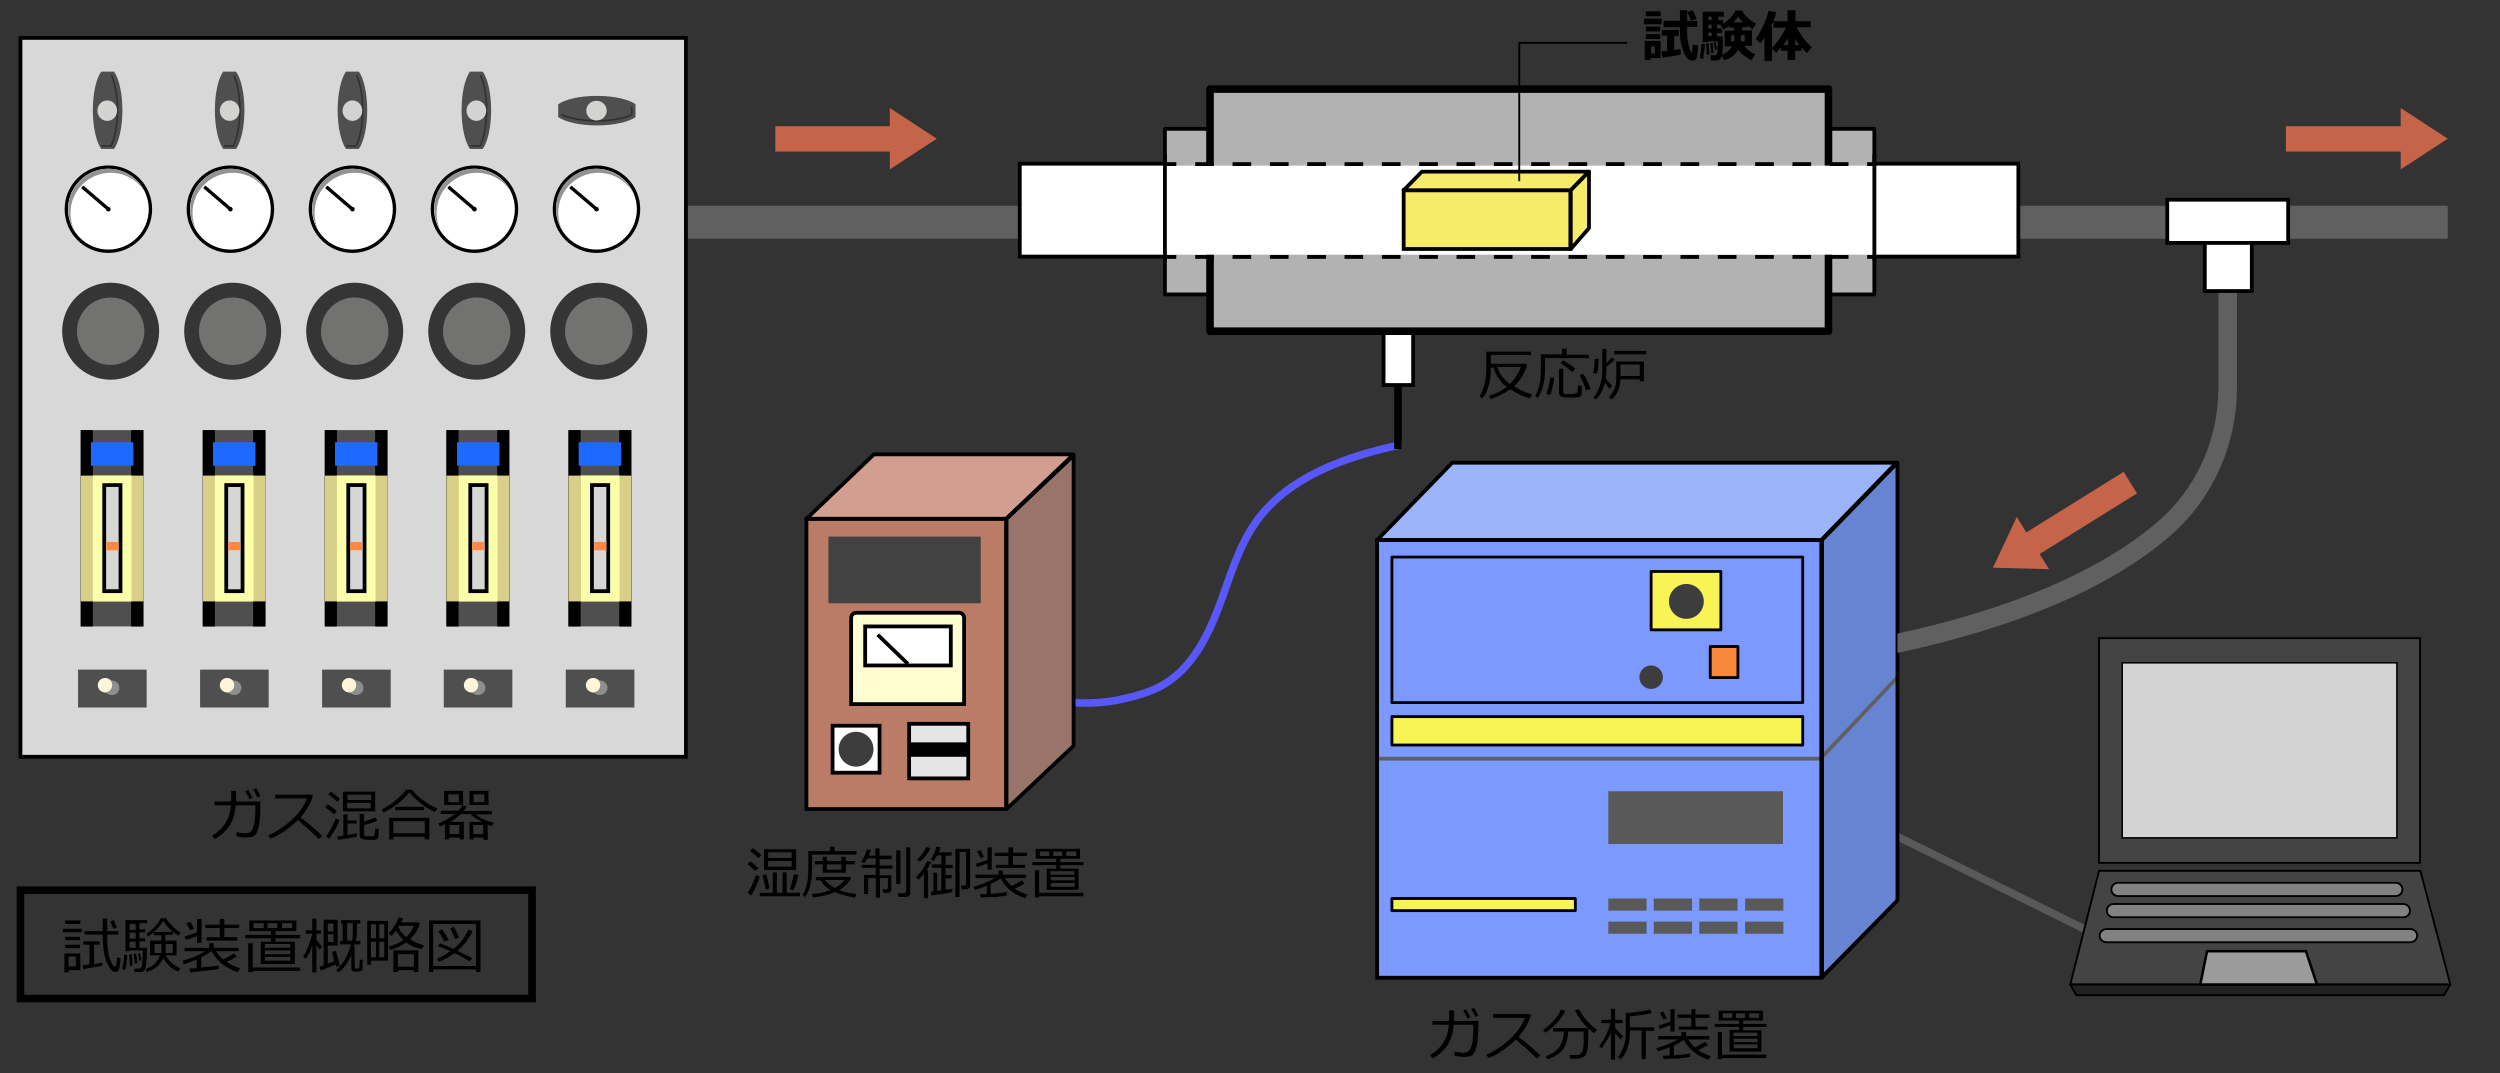 <?xml version="1.0" encoding="utf-8"?>
<!-- Generator: Adobe Illustrator 26.3.1, SVG Export Plug-In . SVG Version: 6.00 Build 0)  -->
<svg version="1.1" id="レイヤー_1" xmlns="http://www.w3.org/2000/svg" xmlns:xlink="http://www.w3.org/1999/xlink" x="0px"
	 y="0px" viewBox="0 0 659.7 283.2" style="enable-background:new 0 0 659.7 283.2;" xml:space="preserve">
<rect x="0" y="0" width="659.7" height="283.2" fill="#333333" stroke="none"/>
<style type="text/css">
	.st0{fill:none;stroke:#595959;stroke-width:2;stroke-miterlimit:10;}
	.st1{fill:#7B99FF;}
	.st2{fill:#6784D3;}
	.st3{fill:#9BB4F9;}
	.st4{fill:none;stroke:#606060;stroke-miterlimit:10;}
	.st5{fill:#BB7C67;}
	.st6{fill:#D19E90;}
	.st7{fill:#99746A;}
	.st8{fill:#C6644A;}
	.st9{fill:none;stroke:#5757FA;stroke-width:2;stroke-miterlimit:10;}
	.st10{fill:#606060;}
	.st11{fill:#D8D8D8;stroke:#000000;stroke-miterlimit:10;}
	.st12{fill:#FFFFFF;}
	.st13{fill:#B2B2B2;stroke:#000000;stroke-linejoin:round;stroke-miterlimit:10;}
	.st14{fill:#B2B2B2;stroke:#000000;stroke-width:2;stroke-linejoin:round;stroke-miterlimit:10;}
	.st15{fill:#FFFDD1;stroke:#000000;stroke-miterlimit:10;}
	.st16{fill:none;stroke:#000000;stroke-miterlimit:10;}
	.st17{fill:none;stroke:#000000;stroke-linejoin:round;stroke-miterlimit:10;}
	.st18{fill:none;stroke:#000000;stroke-width:0.75;stroke-linejoin:round;stroke-miterlimit:10;}
	.st19{fill:#F9F455;stroke:#000000;stroke-width:0.75;stroke-linejoin:round;stroke-miterlimit:10;}
	.st20{fill:#F7883C;stroke:#000000;stroke-width:0.75;stroke-linejoin:round;stroke-miterlimit:10;}
	.st21{fill:#3D3D3D;}
	.st22{fill:#595959;}
	.st23{fill:#424242;}
	.st24{fill:#FFFFFF;stroke:#000000;stroke-miterlimit:10;}
	.st25{fill:#E5E5E5;stroke:#000000;stroke-miterlimit:10;}
	.st26{fill:#F7EC69;stroke:#000000;stroke-miterlimit:10;}
	.st27{fill:#F7EC69;stroke:#000000;stroke-linejoin:round;stroke-miterlimit:10;}
	.st28{fill:#F7EC69;}
	.st29{fill:none;stroke:#000000;stroke-miterlimit:10;stroke-dasharray:4.925,4.925;}
	.st30{fill:#444444;stroke:#000000;stroke-width:0.502;stroke-miterlimit:10;}
	.st31{fill:#444444;stroke:#000000;stroke-width:0.502;stroke-linejoin:round;stroke-miterlimit:10;}
	.st32{fill:#D3D3D3;stroke:#000000;stroke-width:0.41;stroke-miterlimit:10;}
	.st33{fill:#212121;stroke:#000000;stroke-width:0.502;stroke-linejoin:round;stroke-miterlimit:10;}
	.st34{fill:#FFFFFF;stroke:#000000;stroke-width:0.505;stroke-miterlimit:10;}
	.st35{fill:#828282;}
	.st36{fill:#FFFFFF;stroke:#000000;stroke-width:0.502;stroke-miterlimit:10;}
	.st37{fill:#FFFFFF;stroke:#000000;stroke-width:0.514;stroke-miterlimit:10;}
	.st38{fill:#9B9B9B;stroke:#000000;stroke-width:0.674;stroke-linecap:round;stroke-miterlimit:10;}
	.st39{fill:#4F4F4F;}
	.st40{fill:#FFFFFF;stroke:#000000;stroke-width:0.891;stroke-miterlimit:10;}
	.st41{fill:#939393;}
	.st42{fill:#353535;}
	.st43{fill:#727271;}
	.st44{fill:#1E6AFF;}
	.st45{fill:#D8CF88;}
	.st46{fill:#FBFFAA;}
	.st47{fill:#D6D6D4;}
	.st48{fill:#FF8942;}
	.st49{fill:#8E8E8E;}
	.st50{fill:#FFF5D8;}
	.st51{fill:none;stroke:#303030;stroke-width:0.435;stroke-miterlimit:10;}
	.st52{fill:#D3D4D1;}
	.st53{fill:#FFFFFF;stroke:#000000;stroke-width:2;stroke-miterlimit:10;}
	.st54{fill:none;stroke:#000000;stroke-width:0.5;stroke-miterlimit:10;}
	.st55{fill:none;}
	.st56{fill:none;stroke:#000000;stroke-width:2;stroke-miterlimit:10;}
</style>
<line class="st0" x1="490.7" y1="215.8" x2="553.8" y2="247"/>
<rect x="363.8" y="142.5" class="st1" width="116.7" height="115.7"/>
<polygon class="st2" points="500.7,237 480.4,257.5 480.6,142.5 500.9,122 "/>
<polygon class="st3" points="480.8,142.3 363.4,142.3 382.9,122.1 500.4,122.1 "/>
<polyline class="st4" points="363.4,200.2 480.4,200.2 500.7,178.7 "/>
<rect x="212.6" y="136.4" class="st5" width="53.3" height="77.1"/>
<polygon class="st6" points="265.9,136.9 212.8,136.9 230.5,119.9 283.3,120.2 "/>
<polygon class="st7" points="283.3,196.8 265.3,213.5 265.3,136.4 283.3,120.2 "/>
<polygon class="st8" points="247.2,36.6 234.8,28.5 234.8,33.3 204.6,33.3 204.6,40 234.8,40 234.8,44.7 "/>
<polygon class="st8" points="645.9,36.6 633.5,28.5 633.5,33.3 603.2,33.3 603.2,40 633.5,40 633.5,44.7 "/>
<polygon class="st8" points="525.9,149.8 540.7,150.2 538.2,146.2 563.9,130.2 560.4,124.5 534.7,140.5 532.2,136.4 "/>
<path class="st9" d="M369.8,117.3c-14.4,3.1-29.6,8.3-38.2,20.2c-4.9,6.8-7.1,15.1-10.1,23c-3,7.8-7.1,15.8-14.4,20.1
	c-3.5,2.1-7.5,3.1-11.5,4c-3.3,0.8-8.9,1.1-12.3,0.8"/>
<g>
	<rect x="177.2" y="54.3" class="st10" width="97.7" height="8.7"/>
</g>
<rect x="5.4" y="10" class="st11" width="175.6" height="189.7"/>
<g>
	<rect x="531.3" y="54.3" class="st10" width="114.6" height="8.7"/>
</g>
<g>
	<rect x="269.1" y="43.2" class="st12" width="263.5" height="24.5"/>
	<path d="M532.1,43.7v23.5H269.6V43.7H532.1 M533.1,42.7H268.6v25.5h264.5V42.7L533.1,42.7z"/>
</g>
<rect x="307.4" y="34" class="st13" width="20.2" height="43.7"/>
<rect x="474.4" y="34" class="st13" width="20.2" height="43.7"/>
<rect x="319.3" y="23.5" class="st14" width="163.2" height="63.9"/>
<path class="st15" d="M254.4,185.8h-29.8v-22.8c0-0.7,0.6-1.3,1.3-1.3h27.2c0.7,0,1.3,0.6,1.3,1.3V185.8z"/>
<rect x="363.4" y="142.5" class="st16" width="117.2" height="115.5"/>
<polygon class="st17" points="500.7,237.6 480.8,257.9 480.8,142.5 500.7,122.1 "/>
<polygon class="st17" points="480.6,142.5 363.4,142.5 383.2,122.1 500.4,122.1 "/>
<rect x="367.3" y="147" class="st18" width="108.4" height="38.4"/>
<rect x="367.3" y="189.1" class="st19" width="108.4" height="7.5"/>
<rect x="451.3" y="170.6" class="st20" width="7.3" height="8.2"/>
<rect x="435.7" y="150.8" class="st19" width="18.4" height="15.4"/>
<circle class="st21" cx="435.7" cy="178.7" r="3.1"/>
<circle class="st21" cx="445" cy="158.7" r="4.6"/>
<rect x="367.3" y="237.1" class="st19" width="48.4" height="3.2"/>
<rect x="424.4" y="208.8" class="st22" width="46.1" height="13.9"/>
<rect x="424.4" y="237.1" class="st22" width="10.1" height="3.2"/>
<rect x="436.4" y="237.1" class="st22" width="10.1" height="3.2"/>
<rect x="448.4" y="237.1" class="st22" width="10.1" height="3.2"/>
<rect x="460.5" y="237.1" class="st22" width="10.1" height="3.2"/>
<rect x="424.4" y="243.2" class="st22" width="10.1" height="3.2"/>
<rect x="436.4" y="243.2" class="st22" width="10.1" height="3.2"/>
<rect x="448.4" y="243.2" class="st22" width="10.1" height="3.2"/>
<rect x="460.5" y="243.2" class="st22" width="10.1" height="3.2"/>
<rect x="212.8" y="136.9" class="st16" width="52.7" height="76.6"/>
<polygon class="st17" points="283.3,196.8 265.6,213.5 265.6,136.9 283.3,120.2 "/>
<polygon class="st17" points="265.5,136.9 212.8,136.9 230.6,119.9 283.3,119.9 "/>
<rect x="218.6" y="141.6" class="st23" width="40.2" height="17.6"/>
<g>
	<rect x="228.3" y="165.3" class="st12" width="22.6" height="10.3"/>
	<path d="M250.4,165.8v9.3h-21.6v-9.3H250.4 M251.4,164.8h-23.6v11.3h23.6V164.8L251.4,164.8z"/>
</g>
<line class="st24" x1="239.6" y1="175.2" x2="231.6" y2="167.5"/>
<rect x="239.9" y="191" class="st25" width="15.6" height="14.4"/>
<g>
	<rect x="239.9" y="195.9" width="15.6" height="3.8"/>
</g>
<g>
	<rect x="219.7" y="191.5" class="st12" width="12.4" height="12.4"/>
	<path d="M231.6,192v11.4h-11.4V192H231.6 M232.6,191h-13.4v13.4h13.4V191L232.6,191z"/>
</g>
<circle class="st21" cx="225.9" cy="197.7" r="4.6"/>
<g>
	<rect x="306.8" y="43.7" class="st12" width="188.4" height="23.5"/>
</g>
<rect x="370.4" y="50.2" class="st26" width="44" height="15.5"/>
<polygon class="st27" points="414.5,50.2 370.4,50.2 375.2,45.3 419.3,45.3 "/>
<polygon class="st27" points="419.3,60.2 414.5,65.7 414.5,50.2 419.3,45.3 "/>
<g>
	<line class="st28" x1="307.9" y1="43.3" x2="495.2" y2="43.3"/>
	<g>
		<line class="st16" x1="307.9" y1="43.3" x2="310.4" y2="43.3"/>
		<line class="st29" x1="315.4" y1="43.3" x2="490.2" y2="43.3"/>
		<line class="st16" x1="492.7" y1="43.3" x2="495.2" y2="43.3"/>
	</g>
</g>
<g>
	<line class="st28" x1="307.9" y1="67.8" x2="495.2" y2="67.8"/>
	<g>
		<line class="st16" x1="307.9" y1="67.8" x2="310.4" y2="67.8"/>
		<line class="st29" x1="315.4" y1="67.8" x2="490.2" y2="67.8"/>
		<line class="st16" x1="492.7" y1="67.8" x2="495.2" y2="67.8"/>
	</g>
</g>
<line class="st26" x1="307.4" y1="40.7" x2="307.4" y2="68.8"/>
<line class="st26" x1="494.6" y1="40.7" x2="494.6" y2="68.8"/>
<g>
	<rect x="553.9" y="168.4" class="st30" width="84.7" height="59.3"/>
	<polygon class="st31" points="646.6,259.8 546.3,259.8 553.9,229.8 638.7,229.8 	"/>
	<rect x="560" y="174.9" class="st32" width="72.5" height="46.2"/>
	<polygon class="st33" points="644.9,262.6 547.9,262.6 546.3,259.8 646.6,259.8 	"/>
	<g>
		<line class="st34" x1="558.9" y1="234.7" x2="632.2" y2="234.7"/>
		<g>
			<path class="st35" d="M558.9,236.5c-1,0-1.8-0.8-1.8-1.8s0.8-1.8,1.8-1.8h73.3c1,0,1.8,0.8,1.8,1.8s-0.8,1.8-1.8,1.8H558.9z"/>
			<path d="M632.2,233.2c0.8,0,1.5,0.7,1.5,1.5c0,0.8-0.7,1.5-1.5,1.5h-73.3c-0.8,0-1.5-0.7-1.5-1.5c0-0.8,0.7-1.5,1.5-1.5H632.2
				 M632.2,232.7h-73.3c-1.1,0-2,0.9-2,2c0,1.1,0.9,2,2,2h73.3c1.1,0,2-0.9,2-2C634.2,233.6,633.3,232.7,632.2,232.7L632.2,232.7z"
				/>
		</g>
	</g>
	<g>
		<line class="st36" x1="557.8" y1="240.3" x2="634.2" y2="240.3"/>
		<g>
			<path class="st35" d="M557.8,242.1c-1,0-1.7-0.8-1.7-1.8s0.8-1.8,1.7-1.8h76.5c1,0,1.7,0.8,1.7,1.8s-0.8,1.8-1.7,1.8H557.8z"/>
			<path d="M634.2,238.8c0.8,0,1.5,0.7,1.5,1.5s-0.7,1.5-1.5,1.5h-76.5c-0.8,0-1.5-0.7-1.5-1.5s0.7-1.5,1.5-1.5H634.2 M634.2,238.3
				h-76.5c-1.1,0-2,0.9-2,2s0.9,2,2,2h76.5c1.1,0,2-0.9,2-2S635.3,238.3,634.2,238.3L634.2,238.3z"/>
		</g>
	</g>
	<g>
		<line class="st37" x1="555.9" y1="247" x2="636" y2="247"/>
		<g>
			<path class="st35" d="M555.9,248.8c-1,0-1.8-0.8-1.8-1.8s0.8-1.8,1.8-1.8H636c1,0,1.8,0.8,1.8,1.8s-0.8,1.8-1.8,1.8H555.9z"/>
			<path d="M636,245.4c0.9,0,1.6,0.7,1.6,1.5s-0.7,1.5-1.6,1.5h-80.1c-0.9,0-1.6-0.7-1.6-1.5s0.7-1.5,1.6-1.5H636 M636,244.9h-80.1
				c-1.1,0-2.1,0.9-2.1,2c0,1.1,0.9,2,2.1,2H636c1.1,0,2.1-0.9,2.1-2C638.1,245.8,637.2,244.9,636,244.9L636,244.9z"/>
		</g>
	</g>
	<polygon class="st38" points="611.4,259.8 580.6,259.8 582.4,251 608.5,251 	"/>
</g>
<rect x="21.3" y="113.5" class="st39" width="16.6" height="51.8"/>
<rect x="21.3" y="113.5" width="3.2" height="51.8"/>
<rect x="34.6" y="113.5" width="3.2" height="51.8"/>
<circle class="st40" cx="28.6" cy="55.2" r="11.1"/>
<path class="st41" d="M18.6,56.2c0-5.9,4.8-10.6,10.6-10.6c3.9,0,7.3,2.1,9.1,5.2c-1.7-3.7-5.4-6.3-9.7-6.3
	c-5.9,0-10.6,4.8-10.6,10.6c0,2,0.5,3.8,1.5,5.4C18.9,59.2,18.6,57.8,18.6,56.2z"/>
<line class="st40" x1="28.6" y1="55.2" x2="21.7" y2="49.3"/>
<circle cx="28.6" cy="55.2" r="0.6"/>
<circle class="st42" cx="29.2" cy="87.4" r="12.8"/>
<circle class="st43" cx="29.2" cy="87.4" r="8.9"/>
<rect x="24" y="116.7" class="st44" width="11.2" height="6.2"/>
<rect x="21.3" y="125.5" class="st45" width="16.6" height="33.2"/>
<rect x="24.5" y="125.5" class="st46" width="10.2" height="33.2"/>
<g>
	<rect x="27.5" y="128" class="st47" width="4.3" height="28"/>
	<path d="M31.3,128.5v27H28v-27H31.3 M32.3,127.5H27v29h5.3V127.5L32.3,127.5z"/>
</g>
<g>
	<rect x="28.1" y="143" class="st48" width="3.2" height="2.2"/>
</g>
<rect x="20.6" y="176.7" class="st39" width="18.1" height="10"/>
<circle class="st49" cx="29.6" cy="181.5" r="1.9"/>
<polygon class="st49" points="28.4,179 29.6,179.6 29.1,183.3 26.9,182.5 "/>
<circle class="st50" cx="27.7" cy="180.8" r="1.9"/>
<rect x="53.5" y="113.5" class="st39" width="16.6" height="51.8"/>
<rect x="53.5" y="113.5" width="3.2" height="51.8"/>
<rect x="66.8" y="113.5" width="3.2" height="51.8"/>
<circle class="st40" cx="60.8" cy="55.2" r="11.1"/>
<path class="st41" d="M50.8,56.2c0-5.9,4.8-10.6,10.6-10.6c3.9,0,7.3,2.1,9.1,5.2c-1.7-3.7-5.4-6.3-9.7-6.3
	c-5.9,0-10.6,4.8-10.6,10.6c0,2,0.5,3.8,1.5,5.4C51.1,59.2,50.8,57.8,50.8,56.2z"/>
<line class="st40" x1="60.8" y1="55.2" x2="53.9" y2="49.3"/>
<circle cx="60.8" cy="55.2" r="0.6"/>
<circle class="st42" cx="61.4" cy="87.4" r="12.8"/>
<circle class="st43" cx="61.4" cy="87.4" r="8.9"/>
<rect x="56.2" y="116.7" class="st44" width="11.2" height="6.2"/>
<rect x="53.5" y="125.5" class="st45" width="16.6" height="33.2"/>
<rect x="56.7" y="125.5" class="st46" width="10.2" height="33.2"/>
<g>
	<rect x="59.7" y="128" class="st47" width="4.3" height="28"/>
	<path d="M63.5,128.5v27h-3.3v-27H63.5 M64.5,127.5h-5.3v29h5.3V127.5L64.5,127.5z"/>
</g>
<g>
	<rect x="60.2" y="143" class="st48" width="3.2" height="2.2"/>
</g>
<rect x="52.8" y="176.7" class="st39" width="18.1" height="10"/>
<circle class="st49" cx="61.8" cy="181.5" r="1.9"/>
<polygon class="st49" points="60.6,179 61.8,179.6 61.3,183.3 59.1,182.5 "/>
<circle class="st50" cx="59.9" cy="180.8" r="1.9"/>
<rect x="85.7" y="113.5" class="st39" width="16.6" height="51.8"/>
<rect x="85.7" y="113.5" width="3.2" height="51.8"/>
<rect x="99" y="113.5" width="3.2" height="51.8"/>
<circle class="st40" cx="93" cy="55.2" r="11.1"/>
<path class="st41" d="M83,56.2c0-5.9,4.8-10.6,10.6-10.6c3.9,0,7.3,2.1,9.1,5.2c-1.7-3.7-5.4-6.3-9.7-6.3c-5.9,0-10.6,4.8-10.6,10.6
	c0,2,0.5,3.8,1.5,5.4C83.3,59.2,83,57.8,83,56.2z"/>
<line class="st40" x1="93" y1="55.2" x2="86.1" y2="49.3"/>
<circle cx="93" cy="55.2" r="0.6"/>
<circle class="st42" cx="93.6" cy="87.4" r="12.8"/>
<circle class="st43" cx="93.6" cy="87.4" r="8.9"/>
<rect x="88.4" y="116.7" class="st44" width="11.2" height="6.2"/>
<rect x="85.7" y="125.5" class="st45" width="16.6" height="33.2"/>
<rect x="88.9" y="125.5" class="st46" width="10.2" height="33.2"/>
<g>
	<rect x="91.9" y="128" class="st47" width="4.3" height="28"/>
	<path d="M95.7,128.5v27h-3.3v-27H95.7 M96.7,127.5h-5.3v29h5.3V127.5L96.7,127.5z"/>
</g>
<g>
	<rect x="92.4" y="143" class="st48" width="3.2" height="2.2"/>
</g>
<rect x="85" y="176.7" class="st39" width="18.1" height="10"/>
<circle class="st49" cx="94" cy="181.5" r="1.9"/>
<polygon class="st49" points="92.8,179 94,179.6 93.5,183.3 91.3,182.5 "/>
<circle class="st50" cx="92.1" cy="180.8" r="1.9"/>
<rect x="117.8" y="113.5" class="st39" width="16.6" height="51.8"/>
<rect x="117.8" y="113.5" width="3.2" height="51.8"/>
<rect x="131.2" y="113.5" width="3.2" height="51.8"/>
<circle class="st40" cx="125.2" cy="55.2" r="11.1"/>
<path class="st41" d="M115.2,56.2c0-5.9,4.8-10.6,10.6-10.6c3.9,0,7.3,2.1,9.1,5.2c-1.7-3.7-5.4-6.3-9.7-6.3
	c-5.9,0-10.6,4.8-10.6,10.6c0,2,0.5,3.8,1.5,5.4C115.5,59.2,115.2,57.8,115.2,56.2z"/>
<line class="st40" x1="125.2" y1="55.2" x2="118.3" y2="49.3"/>
<circle cx="125.2" cy="55.2" r="0.6"/>
<circle class="st42" cx="125.8" cy="87.4" r="12.8"/>
<circle class="st43" cx="125.8" cy="87.4" r="8.9"/>
<rect x="120.6" y="116.7" class="st44" width="11.2" height="6.2"/>
<rect x="117.8" y="125.5" class="st45" width="16.6" height="33.2"/>
<rect x="121.1" y="125.5" class="st46" width="10.2" height="33.2"/>
<g>
	<rect x="124.1" y="128" class="st47" width="4.3" height="28"/>
	<path d="M127.9,128.5v27h-3.3v-27H127.9 M128.9,127.5h-5.3v29h5.3V127.5L128.9,127.5z"/>
</g>
<g>
	<rect x="124.6" y="143" class="st48" width="3.2" height="2.2"/>
</g>
<rect x="117.1" y="176.7" class="st39" width="18.1" height="10"/>
<circle class="st49" cx="126.2" cy="181.5" r="1.9"/>
<polygon class="st49" points="125,179 126.2,179.6 125.7,183.3 123.5,182.5 "/>
<circle class="st50" cx="124.3" cy="180.8" r="1.9"/>
<path class="st39" d="M127.4,39.3c1.3-1.9,2.2-5.7,2.2-10.2c0-4.5-0.9-8.4-2.2-10.2H124c-1.3,1.8-2.2,5.7-2.2,10.2
	c0,4.5,0.9,8.3,2.2,10.2H127.4z"/>
<path class="st51" d="M126.8,19.9c1,2.1,1.6,5.4,1.6,9.2c0,3.9-0.7,7.3-1.7,9.4h-2.5"/>
<ellipse class="st52" cx="125.7" cy="29.2" rx="2.6" ry="2.7"/>
<path class="st39" d="M94.7,39.3c1.3-1.9,2.2-5.7,2.2-10.2c0-4.5-0.9-8.4-2.2-10.2h-3.4c-1.3,1.8-2.2,5.7-2.2,10.2
	c0,4.5,0.9,8.3,2.2,10.2H94.7z"/>
<path class="st51" d="M94.1,19.9c1,2.1,1.6,5.4,1.6,9.2c0,3.9-0.7,7.3-1.7,9.4h-2.5"/>
<ellipse class="st52" cx="93" cy="29.2" rx="2.6" ry="2.7"/>
<path class="st39" d="M62.3,39.3c1.3-1.9,2.2-5.7,2.2-10.2c0-4.5-0.9-8.4-2.2-10.2h-3.4c-1.3,1.8-2.2,5.7-2.2,10.2
	c0,4.5,0.9,8.3,2.2,10.2H62.3z"/>
<path class="st51" d="M61.7,19.9c1,2.1,1.6,5.4,1.6,9.2c0,3.9-0.7,7.3-1.7,9.4h-2.5"/>
<ellipse class="st52" cx="60.6" cy="29.2" rx="2.6" ry="2.7"/>
<path class="st39" d="M30.1,39.3c1.3-1.9,2.2-5.7,2.2-10.2c0-4.5-0.9-8.4-2.2-10.2h-3.4c-1.3,1.8-2.2,5.7-2.2,10.2
	c0,4.5,0.9,8.3,2.2,10.2H30.1z"/>
<path class="st51" d="M29.4,19.9c1,2.1,1.6,5.4,1.6,9.2c0,3.9-0.7,7.3-1.7,9.4h-2.5"/>
<ellipse class="st52" cx="28.3" cy="29.2" rx="2.6" ry="2.7"/>
<path class="st39" d="M147.3,30.9c1.9,1.3,5.7,2.2,10.2,2.2c4.5,0,8.4-0.9,10.2-2.2v-3.4c-1.8-1.3-5.7-2.2-10.2-2.2
	c-4.5,0-8.3,0.9-10.2,2.2V30.9z"/>
<path class="st51" d="M148.1,30.2c2,1,5.5,1.7,9.4,1.7c3.8,0,7.1-0.6,9.2-1.6v-2.2"/>
<ellipse class="st52" cx="157.4" cy="29.2" rx="2.7" ry="2.6"/>
<rect x="150" y="113.5" class="st39" width="16.6" height="51.8"/>
<rect x="150" y="113.5" width="3.2" height="51.8"/>
<rect x="163.4" y="113.5" width="3.2" height="51.8"/>
<circle class="st40" cx="157.4" cy="55.2" r="11.1"/>
<path class="st41" d="M147.3,56.2c0-5.9,4.8-10.6,10.6-10.6c3.9,0,7.3,2.1,9.1,5.2c-1.7-3.7-5.4-6.3-9.7-6.3
	c-5.9,0-10.6,4.8-10.6,10.6c0,2,0.5,3.8,1.5,5.4C147.7,59.2,147.3,57.8,147.3,56.2z"/>
<line class="st40" x1="157.4" y1="55.2" x2="150.5" y2="49.3"/>
<circle cx="157.4" cy="55.2" r="0.6"/>
<circle class="st42" cx="158" cy="87.4" r="12.8"/>
<circle class="st43" cx="158" cy="87.4" r="8.9"/>
<rect x="152.7" y="116.7" class="st44" width="11.2" height="6.2"/>
<rect x="150" y="125.5" class="st45" width="16.6" height="33.2"/>
<rect x="153.3" y="125.5" class="st46" width="10.2" height="33.2"/>
<g>
	<rect x="156.3" y="128" class="st47" width="4.3" height="28"/>
	<path d="M160,128.5v27h-3.3v-27H160 M161,127.5h-5.3v29h5.3V127.5L161,127.5z"/>
</g>
<g>
	<rect x="156.8" y="143" class="st48" width="3.2" height="2.2"/>
</g>
<rect x="149.3" y="176.7" class="st39" width="18.1" height="10"/>
<circle class="st49" cx="158.4" cy="181.5" r="1.9"/>
<polygon class="st49" points="157.2,179 158.4,179.6 157.9,183.3 155.7,182.5 "/>
<circle class="st50" cx="156.5" cy="180.8" r="1.9"/>
<g>
	<rect x="365" y="87.9" class="st12" width="7.8" height="13.7"/>
	<path d="M372.4,88.4v12.7h-6.8V88.4H372.4 M373.4,87.4h-8.8v14.7h8.8V87.4L373.4,87.4z"/>
</g>
<line class="st53" x1="368.9" y1="102.1" x2="368.9" y2="118.5"/>
<path class="st10" d="M585.4,73.3v28.9c0,14-6,27.1-16.5,35.9c-15.1,12.7-38,22.5-68.2,29.1v5.1c31.5-6.8,55.6-17,71.4-30.4
	c11.6-9.8,18.2-24.3,18.2-39.8V73.3H585.4z"/>
<g>
	<rect x="581.9" y="62.7" class="st12" width="12.4" height="14.1"/>
	<path d="M593.7,63.2v13.1h-11.4V63.2H593.7 M594.7,62.2h-13.4v15.1h13.4V62.2L594.7,62.2z"/>
</g>
<g>
	<rect x="571.9" y="52.7" class="st12" width="31.9" height="11.4"/>
	<path d="M603.3,53.2v10.4h-30.9V53.2H603.3 M604.3,52.2h-32.9v12.4h32.9V52.2L604.3,52.2z"/>
</g>
<g>
	<path d="M438.5,6.4h-4.7V4.9h4.7V6.4z M438.2,15.3h-2.6v0.5h-1.6v-5h4.2V15.3z M438.2,4.3h-3.9V3h3.9V4.3z M438.1,8.3h-3.8V7h3.8
		V8.3z M438.1,10.3h-3.8V9h3.8V10.3z M436.7,14.1v-1.8h-1v1.8H436.7z M443.5,14.4c-0.8,0.2-2.4,0.5-4.8,0.8l-0.3-1.7
		c0.4,0,1-0.1,1.5-0.1V9.4h-1.4V7.9h4.5v1.6h-1.2v3.7c0.6-0.1,1.2-0.2,1.7-0.3V14.4z M448.1,11.9c0,1-0.1,1.7-0.2,2.3
		c-0.1,0.6-0.1,0.9-0.2,1.1s-0.2,0.3-0.4,0.5s-0.4,0.2-0.7,0.2c-0.3,0-0.5-0.1-0.8-0.2c-0.2-0.1-0.5-0.3-0.7-0.6
		c-0.3-0.3-0.5-0.7-0.7-1.2c-0.2-0.5-0.4-1-0.6-1.6c-0.2-0.6-0.3-1.3-0.4-2.1c-0.1-0.8-0.1-1.9-0.1-3.1h-4.3V5.5h4.3V2.7h1.9l0,2.8
		h2.7v1.6h-2.7v0.4c0,1.1,0,2,0.1,2.7c0.1,0.7,0.2,1.3,0.3,1.8c0.1,0.5,0.3,0.9,0.4,1.3c0.2,0.3,0.3,0.5,0.3,0.6
		c0,0,0.1,0.1,0.1,0.1c0.1,0,0.1,0,0.1-0.1c0-0.1,0.1-0.8,0.2-2.1L448.1,11.9z M447.7,5l-1.5,0.5c-0.2-0.6-0.5-1.4-1-2.3l1.4-0.5
		C446.9,3.1,447.3,3.9,447.7,5z"/>
	<path d="M449.9,11.6c0,0.5-0.1,1.2-0.2,2.1c-0.1,0.9-0.2,1.6-0.3,2l-0.9-0.5c0.1-0.3,0.2-0.9,0.3-1.7c0.1-0.8,0.2-1.5,0.2-2
		L449.9,11.6z M458.7,13.1c-0.8,1.4-2.1,2.4-3.8,2.8l-0.5-1.2c-0.2,0.8-0.8,1.3-1.7,1.3h-1.2l-0.2-1.4h1.1c0.2,0,0.4-0.1,0.6-0.3
		s0.2-0.4,0.2-0.8c0-0.3,0-1.2,0.1-2.6h-2.5v0.2h-1.5l0-8h5.6v1.3h-1.5v0.9h1.3v1c1.5-1,2.6-2.1,3.2-3.5h1.8c0.4,0.7,0.9,1.4,1.6,2
		c0.7,0.6,1.4,1.1,2.1,1.4l-0.9,1.5c-0.5-0.3-1-0.6-1.4-1v0.5h-1.4v0.8h2.6v4.1h-2c0.7,0.9,1.6,1.7,2.9,2.2l-1,1.6
		c-0.7-0.3-1.3-0.7-1.9-1.2C459.5,14.2,459,13.6,458.7,13.1z M451.1,14.4l-0.7,0.1l-0.2-3l0.7-0.1L451.1,14.4z M451.7,4.4h-0.9v0.9
		h0.9V4.4z M450.8,6.5v1h0.9v-1H450.8z M450.8,8.6v0.9h0.9V8.6H450.8z M452.2,13.9l-0.6,0.2l-0.3-2.7l0.6-0.1L452.2,13.9z M453.1,13
		l-0.5,0.2l-0.4-2l0.5-0.1L453.1,13z M454.4,14.4c1.2-0.4,2.1-1.2,2.7-2.2h-2V8.1h2.5V7.3h-1.3V6.8c-0.3,0.3-0.8,0.6-1.5,1l-0.8-1.3
		h-0.9v1h1.3v1.2h-1.3v0.9h1.5C454.7,12,454.6,13.6,454.4,14.4z M457.7,9.3h-0.9v1.6h0.9V9.3z M457.4,5.9h2.6c-0.5-0.5-1-1-1.3-1.5
		C458.4,4.8,458,5.3,457.4,5.9z M460.4,10.9V9.3h-1v1.6H460.4z"/>
	<path d="M467.6,16.1h-2V9.9c-0.3,0.4-0.6,0.9-1,1.5l-1.3-1.1c0.5-0.7,1.1-1.7,1.8-3.1c0.7-1.4,1.2-2.8,1.6-4.3l2,0.3
		c-0.3,1.4-0.8,2.7-1.4,3.8h0.3v5.6c0.7-0.7,1.4-1.5,2.1-2.6c0.7-1.1,1.2-1.9,1.6-2.7H468V5.6h3.7V2.7h2.1v2.9h4v1.6h-3.7
		c0.4,0.8,1,1.8,1.7,2.8c0.8,1,1.5,1.8,2.3,2.5l-1.3,1.5c-0.5-0.5-1-1-1.4-1.5v0.9h-1.7v2.4h-2v-2.4H470v-0.9
		c-0.5,0.5-0.9,1-1.3,1.4l-1.1-1.1V16.1z M470.6,11.9h1.2v-1.8C471.4,10.7,471,11.3,470.6,11.9z M473.7,11.9h1.1
		c-0.4-0.5-0.8-1.1-1.1-1.6V11.9z"/>
</g>
<g>
	<path d="M398.5,102.7c-1.6,1.2-3.3,2-5.1,2.6l-0.5-0.8c1.8-0.6,3.4-1.4,4.7-2.4c-1.6-1.2-2.8-2.9-3.5-5.1h-0.7v0.2
		c0,3.3-0.7,6-2.2,7.9l-0.8-0.5c0.4-0.6,0.8-1.5,1.2-2.8c0.4-1.3,0.6-2.7,0.6-4.2v-4.8h11.8v0.9h-10.6V96h9.2l0.4,0.3
		c-0.3,1-0.8,2.1-1.4,3.1c-0.6,1-1.3,1.9-2.1,2.5c1.4,0.9,3,1.7,4.8,2.2l-0.6,1C402.1,104.7,400.4,103.9,398.5,102.7z M398.4,101.3
		c0.7-0.6,1.3-1.3,1.8-2.2c0.5-0.8,0.9-1.6,1.1-2.3h-6.2C395.7,98.7,396.8,100.2,398.4,101.3z"/>
	<path d="M407.7,94.5v2.9c0,1.7-0.2,3.2-0.5,4.4c-0.3,1.2-0.8,2.3-1.4,3.2l-0.7-0.5c1-1.7,1.5-4,1.5-6.9v-4.1h5.6V92h1.2v1.6h5.9
		v0.9H407.7z M409,104.3l-1-0.4c0.5-1,0.8-2.4,1.1-4.3l1,0.1c0,0.6-0.2,1.4-0.4,2.4C409.5,103.1,409.3,103.8,409,104.3z M411.3,97.3
		h1.2v6.1c0,0.2,0.1,0.4,0.3,0.5c0.2,0.1,0.7,0.1,1.5,0.1c0.4,0,0.8,0,1.1-0.1s0.5-0.1,0.6-0.1c0.1-0.1,0.2-0.1,0.2-0.2
		c0.1-0.1,0.1-0.3,0.1-0.6c0-0.3,0.1-0.7,0.1-1.3l1,0.1v1.9c0,0.2,0,0.3-0.1,0.5c-0.1,0.1-0.2,0.3-0.3,0.4c-0.1,0.1-0.3,0.2-0.4,0.2
		c-0.1,0-0.5,0.1-1,0.1c-0.5,0-1,0-1.4,0c-1.2,0-2-0.1-2.3-0.3c-0.3-0.2-0.5-0.5-0.5-1V97.3z M414.9,98.1c-0.6-0.5-1.7-1.3-3.1-2.3
		l0.7-0.7c1.2,0.7,2.3,1.4,3.2,2.2L414.9,98.1z M418.5,103c-0.4-1.4-1-2.7-1.7-4l1-0.4c0.3,0.5,0.7,1.2,1.1,2.1
		c0.4,0.9,0.7,1.5,0.8,2L418.5,103z"/>
	<path d="M421.4,98.6l-1-0.2c0.2-0.8,0.4-2.1,0.4-3.7h1.1C421.8,96.5,421.7,97.8,421.4,98.6z M424.7,102.6c-0.4-0.5-0.8-1-1.2-1.6
		c-0.4,1.7-1.2,3.2-2.3,4.4l-0.7-0.5c0.8-0.9,1.3-2,1.7-3.2c0.4-1.2,0.6-2.5,0.6-3.8v-5.8h1.1v3.8c0.5-0.6,1-1.1,1.3-1.6
		c0.2,0.1,0.5,0.3,0.9,0.6c-0.5,0.5-1.3,1.1-2.2,1.9v0.8c0,0.8-0.1,1.5-0.2,2.2c0.3,0.5,0.9,1.2,1.7,2L424.7,102.6z M432.7,100.5
		v-0.4h-5.1c-0.1,1.3-0.3,2.4-0.7,3.2c-0.4,0.8-0.9,1.5-1.6,2.1l-0.7-0.6c0.5-0.6,1-1.3,1.4-2.1c0.4-0.8,0.5-1.9,0.5-3.1v-4.2h7.3
		v5.2H432.7z M425.9,93.5v-0.9h8.5v0.9H425.9z M432.7,96.2h-5.1v3h5.1V96.2z"/>
</g>
<g>
	<path d="M383.7,266.6v2.8h6.4v0.5c0,1.7,0,2.8-0.1,3.5c-0.1,0.6-0.1,1.2-0.2,1.9c-0.1,0.7-0.2,1.2-0.4,1.7
		c-0.2,0.5-0.4,0.9-0.6,1.1c-0.2,0.3-0.5,0.5-0.9,0.6c-0.4,0.1-0.9,0.2-1.5,0.2c-0.7,0-1.6-0.1-2.6-0.3l0-1.1
		c0.9,0.2,1.7,0.3,2.4,0.3c0.3,0,0.7-0.1,1-0.2c0.3-0.1,0.6-0.4,0.8-0.8c0.2-0.4,0.4-1.1,0.6-2.1c0.1-1,0.2-2.2,0.2-3.4l0-0.9h-5.2
		c-0.2,2.2-0.7,4.1-1.7,5.5c-1,1.4-2.3,2.6-3.9,3.4l-0.6-0.9c1.5-0.9,2.7-2,3.5-3.3c0.8-1.3,1.3-2.8,1.4-4.7H378v-1h4.4v-2.8H383.7z
		 M388,268.4l-0.8,0.4c-0.3-0.8-0.7-1.5-1.1-2.1l0.8-0.4C387.3,267,387.6,267.7,388,268.4z M390.1,268l-0.8,0.3
		c-0.3-0.7-0.7-1.4-1.1-2l0.8-0.4C389.3,266.5,389.7,267.2,390.1,268z"/>
	<path d="M406.5,278.5l-1,0.8c-1.3-1.4-3.2-3-5.5-5c-2.4,2.3-4.8,4-7.2,4.9l-0.6-0.9c2-0.8,4-2.1,6-3.9c2-1.8,3.4-3.7,4.2-5.8H394
		v-1h9.7l0.3,0.3c-0.7,2.1-1.8,4-3.3,5.7C402.2,274.7,404.1,276.3,406.5,278.5z"/>
	<path d="M407.8,272.5l-0.6-0.7c0.9-0.6,1.9-1.5,2.8-2.5c0.9-1,1.6-2,1.9-2.9l1.2,0.3C411.9,269,410.1,271,407.8,272.5z
		 M408.3,279.5l-0.4-0.8c1.6-0.5,2.7-1.3,3.5-2.3c0.8-1.1,1.2-2.5,1.3-4.2h-2.9v-0.9h9.3c-1.6-1.4-2.7-3-3.5-4.7l1.1-0.3
		c1.1,2.2,2.7,4,4.8,5.5l-0.9,0.8c-0.6-0.4-1.1-0.9-1.5-1.3v3.4c0,0.9-0.1,1.7-0.2,2.3s-0.3,1.1-0.5,1.4c-0.2,0.3-0.5,0.5-0.7,0.6
		s-0.6,0.2-0.9,0.3s-0.9,0.1-1.8,0.1h-0.6l-0.2-1h1.9c0.6,0,1-0.2,1.3-0.7c0.3-0.4,0.5-1.4,0.5-2.9v-2.6h-4.1
		c-0.1,2.1-0.6,3.8-1.6,5C411.2,278.3,409.9,279.1,408.3,279.5z"/>
	<path d="M422.6,276.6L422,276c0.5-0.6,1.1-1.5,1.7-2.7c0.6-1.2,1-2.3,1.3-3.3h-2.4v-0.9h2.5v-2.9h1.1v2.9h2v0.9h-2v1.2
		c0.6,0.8,1.3,1.5,2.1,2.2l-0.6,0.9c-0.5-0.5-1-1-1.5-1.7v7h-1.1v-7.2c-0.2,0.6-0.6,1.4-1.2,2.3C423.4,275.5,423,276.2,422.6,276.6z
		 M433.2,279.4v-7.5h-3.1v0.4c0,1.5-0.2,2.9-0.6,4.1c-0.4,1.3-1,2.3-1.8,3.1l-0.8-0.6c0.6-0.7,1.1-1.5,1.5-2.6
		c0.4-1.1,0.6-2.2,0.6-3.5v-5.5c0.7,0,1.7-0.1,3.2-0.3s2.5-0.4,3.2-0.6l0.5,0.9c-0.5,0.2-1.4,0.3-2.7,0.5c-1.2,0.2-2.3,0.3-3.1,0.4
		v2.9h6.4v0.9h-2.2v7.5H433.2z"/>
	<path d="M439,279.5l-0.2-0.9c0.4,0,1-0.1,1.8-0.1v-2.2c-1.3,0.6-2.3,0.9-3.2,1.1l-0.3-0.8c1.9-0.5,3.8-1.3,5.7-2.3h-5.2v-0.9h6.1
		v-1.1h1.2v1.1h6.2v0.9h-5.6c0.4,0.7,1,1.4,1.8,2.1c1.1-0.6,2-1.1,2.6-1.5l0.8,0.8c-0.8,0.5-1.6,0.9-2.6,1.4c1,0.7,2.1,1.2,3.4,1.6
		l-0.7,0.9c-2.9-0.9-5-2.6-6.5-5.2c-0.6,0.5-1.5,1-2.6,1.5v2.6c2.2-0.2,3.6-0.4,4.3-0.5v0.9c-0.4,0.1-1.4,0.2-3,0.4
		C441.4,279.3,440,279.4,439,279.5z M438,271.5l-0.3-0.9c0.9-0.2,1.9-0.6,3.1-1v-3.3h1.1v5.9h-1.1v-1.7
		C439.8,270.9,438.9,271.2,438,271.5z M439,269.1c-0.4-0.8-0.7-1.3-1-1.8l0.9-0.4c0.4,0.7,0.7,1.3,0.9,1.8L439,269.1z M443,271.7
		v-0.8h3.3v-2.3h-3.6v-0.9h3.6v-1.4h1.1v1.4h3.7v0.9h-3.7v2.3h3.2v0.8H443z"/>
	<path d="M456.4,277.4v-5.6h2.5V271h-6.4v-0.8h6.4v-0.9h-5.4v-2.6h11.7v2.6H460v0.9h6.1v0.8H460v0.9h4.8v5.6H456.4z M453.3,279.5
		v-7.2h1.1v6h11.7v0.9h-11.7v0.3H453.3z M457.1,268.6v-1.2h-2.5v1.2H457.1z M463.7,273.4v-0.9h-6.3v0.9H463.7z M457.5,275h6.3v-0.9
		h-6.3V275z M457.5,276.6h6.3v-1h-6.3V276.6z M458.1,267.4v1.2h2.4v-1.2H458.1z M464.2,267.4h-2.6v1.2h2.6V267.4z"/>
</g>
<g>
	<path d="M199.3,229.8c-0.4-0.4-1.1-1-2.1-1.8l0.8-0.7c1,0.8,1.8,1.4,2.2,1.8L199.3,229.8z M198.2,236.3l-0.9-0.7
		c0.4-0.5,0.8-1.3,1.2-2.2s0.8-1.8,1-2.5l1,0.4c-0.2,0.7-0.6,1.6-1,2.6C199,234.9,198.6,235.7,198.2,236.3z M200.1,226.4
		c-0.4-0.4-1.1-1-2.2-1.9l0.8-0.7c0.5,0.4,1.3,1,2.2,1.9L200.1,226.4z M200.5,236.5v-0.9h3.4v-5.4h1.1v5.4h1.5v-5.4h1.1v5.4h3.5v0.9
		H200.5z M202.1,234.8c-0.3-1.5-0.6-2.7-0.9-3.8l1-0.3c0.3,1,0.6,2.2,0.9,3.7L202.1,234.8z M201.6,229.6v-5.5h8.5v5.5H201.6z
		 M202.7,226.4h6.2v-1.5h-6.2V226.4z M208.9,227.2h-6.2v1.5h6.2V227.2z M209.4,234.9l-1-0.3c0.2-0.4,0.4-1.1,0.6-1.9
		c0.2-0.9,0.4-1.5,0.5-2l1.2,0.2C210.3,232.5,209.9,233.8,209.4,234.9z"/>
	<path d="M214.3,225.5v3.5c0,1.9-0.2,3.4-0.5,4.7c-0.3,1.2-0.8,2.2-1.3,3l-0.7-0.6c1-1.6,1.5-3.8,1.5-6.4v-5.1h5.7v-1.2h1.2v1.2h5.8
		v0.9H214.3z M220.3,235.4c-1.6,0.7-3.5,1.2-5.8,1.4l-0.2-0.9c0.7-0.1,1.3-0.1,1.8-0.2c0.6-0.1,1-0.2,1.4-0.3
		c0.4-0.1,0.9-0.3,1.7-0.5c-1.2-0.7-2.1-1.6-2.7-2.6h-1.2v-0.9h9l0.3,0.3c-0.6,1.2-1.7,2.3-3.1,3.2c1.3,0.5,2.8,0.8,4.5,1l-0.4,1
		C223.6,236.5,221.9,236.1,220.3,235.4z M217.1,230.3v-2.2h-2.1v-0.9h2.1v-1.1h1.1v1.1h3.8v-1.1h1.2v1.1h2.4v0.9h-2.4v2.2H217.1z
		 M220.3,234.3c1.1-0.6,2-1.3,2.5-2.1h-5.1C218.3,233,219.2,233.8,220.3,234.3z M218.2,228.1v1.4h3.8v-1.4H218.2z"/>
	<path d="M234.1,235.6h-1.1l-0.1-0.9h0.8c0.2,0,0.3,0,0.4-0.1s0.2-0.2,0.2-0.3v-2.6h-2.1v5.2h-1.1v-5.2h-2v4.2H228v-5h3.1V229h-3.7
		v-0.8h3.7v-1.7h-2.2c-0.3,0.6-0.6,1-0.8,1.3l-0.9-0.4c0.7-0.9,1.2-2,1.6-3.3l1,0.2c-0.1,0.4-0.3,0.9-0.5,1.5h1.7v-1.9h1.1v1.9h3.2
		v0.9h-3.2v1.7h3.4v0.8h-3.4v1.8h3.1v3.7c0,0.3-0.1,0.6-0.4,0.8C234.8,235.5,234.5,235.6,234.1,235.6z M236.5,233.3v-8.9h1.1v8.9
		H236.5z M239,236.7h-1.9l-0.2-1h1.6c0.2,0,0.3-0.1,0.4-0.2c0.1-0.1,0.2-0.2,0.2-0.4v-11.5h1.1v12c0,0.3-0.1,0.6-0.4,0.8
		C239.6,236.6,239.3,236.7,239,236.7z"/>
	<path d="M243.8,236.9v-6.3c-0.5,0.6-0.9,1.1-1.4,1.5l-0.7-0.6c1.3-1.2,2.2-2.7,3-4.3l1,0.3c-0.3,0.7-0.7,1.4-1.2,2.2h0.4v7.3H243.8
		z M242.7,227.4l-0.7-0.6c1.1-1,1.9-2.1,2.5-3.3l1,0.3C244.8,225.4,243.8,226.6,242.7,227.4z M245.8,236.3l-0.2-1l0.7-0.1v-4.9h1
		v4.8l1.1-0.2V229h-2.5v-0.9h2.5v-2.4h-1.1c-0.3,0.6-0.6,1.1-0.9,1.5l-0.8-0.4c0.7-1.1,1.2-2.2,1.5-3.4l1.1,0.2
		c-0.1,0.4-0.3,0.9-0.5,1.3h3.4v0.9h-1.6v2.4h1.9v0.9h-1.9v1.8h1.6v0.9h-1.6v3c0.9-0.1,1.5-0.3,1.8-0.3v0.9
		c-0.4,0.1-1.2,0.3-2.5,0.5C247.6,236,246.5,236.2,245.8,236.3z M254.8,234.7h-1l-0.2-1h0.7c0.4,0,0.6-0.2,0.6-0.5v-8.4h-1.7v11.9
		h-1.1V224h3.9v9.6c0,0.3-0.1,0.6-0.3,0.8C255.4,234.6,255.2,234.7,254.8,234.7z"/>
	<path d="M258.8,236.9l-0.2-0.9c0.4,0,1-0.1,1.8-0.1v-2.2c-1.3,0.6-2.3,0.9-3.2,1.1l-0.3-0.8c1.9-0.5,3.8-1.3,5.7-2.3h-5.2v-0.9h6.1
		v-1.1h1.1v1.1h6.2v0.9h-5.6c0.4,0.7,1,1.4,1.8,2.1c1.1-0.6,2-1.1,2.6-1.5l0.8,0.8c-0.8,0.5-1.6,0.9-2.6,1.4c1,0.7,2.1,1.2,3.4,1.6
		l-0.7,0.9c-2.9-0.9-5-2.6-6.5-5.2c-0.6,0.5-1.5,1-2.6,1.5v2.6c2.2-0.2,3.6-0.4,4.3-0.5v0.9c-0.4,0.1-1.4,0.2-3,0.4
		C261.2,236.6,259.8,236.8,258.8,236.9z M257.8,228.8l-0.3-0.9c0.9-0.2,1.9-0.6,3.1-1v-3.3h1.1v5.9h-1.1v-1.7
		C259.6,228.2,258.7,228.5,257.8,228.8z M258.8,226.5c-0.4-0.8-0.7-1.3-1-1.8l0.9-0.4c0.4,0.7,0.7,1.3,0.9,1.8L258.8,226.5z
		 M262.8,229v-0.8h3.3v-2.3h-3.6v-0.9h3.6v-1.4h1.2v1.4h3.7v0.9h-3.7v2.3h3.2v0.8H262.8z"/>
	<path d="M276.2,234.8v-5.6h2.5v-0.9h-6.3v-0.8h6.3v-0.9h-5.4V224H285v2.6h-5.2v0.9h6.1v0.8h-6.1v0.9h4.8v5.6H276.2z M273.1,236.8
		v-7.2h1.1v6h11.7v0.9h-11.7v0.3H273.1z M276.9,225.9v-1.2h-2.5v1.2H276.9z M283.5,230.8v-0.9h-6.3v0.9H283.5z M277.3,232.3h6.3
		v-0.9h-6.3V232.3z M277.3,234h6.3v-1h-6.3V234z M277.9,224.7v1.2h2.4v-1.2H277.9z M284,224.7h-2.6v1.2h2.6V224.7z"/>
</g>
<g>
	<path d="M62.3,208.7v2.8h6.4v0.5c0,1.7,0,2.8-0.1,3.5c-0.1,0.6-0.1,1.2-0.2,1.9c-0.1,0.7-0.2,1.2-0.4,1.7c-0.2,0.5-0.4,0.9-0.6,1.1
		c-0.2,0.3-0.5,0.5-0.9,0.6c-0.4,0.1-0.9,0.2-1.5,0.2c-0.7,0-1.6-0.1-2.6-0.3l0-1.1c0.9,0.2,1.7,0.3,2.4,0.3c0.3,0,0.7-0.1,1-0.2
		c0.3-0.1,0.6-0.4,0.8-0.8c0.2-0.4,0.4-1.1,0.6-2.1c0.1-1,0.2-2.2,0.2-3.4l0-0.9h-5.2c-0.2,2.2-0.7,4.1-1.7,5.5
		c-1,1.4-2.3,2.6-3.9,3.4l-0.6-0.9c1.5-0.9,2.7-2,3.5-3.3c0.8-1.3,1.3-2.8,1.4-4.7h-4.3v-1H61v-2.8H62.3z M66.6,210.5l-0.8,0.4
		c-0.3-0.8-0.7-1.5-1.1-2.1l0.8-0.4C65.9,209.1,66.3,209.8,66.6,210.5z M68.7,210.1l-0.8,0.3c-0.3-0.7-0.7-1.4-1.1-2l0.8-0.4
		C68,208.6,68.4,209.3,68.7,210.1z"/>
	<path d="M85.1,220.6l-1,0.8c-1.3-1.4-3.2-3-5.5-5c-2.4,2.3-4.8,4-7.2,4.9l-0.6-0.9c2-0.8,4-2.1,6-3.9c2-1.8,3.4-3.7,4.2-5.8h-8.4
		v-1h9.7l0.3,0.3c-0.7,2.1-1.8,4-3.3,5.7C80.8,216.8,82.8,218.4,85.1,220.6z"/>
	<path d="M88.1,214.9c-0.4-0.5-1.2-1.1-2.3-1.9l0.7-0.8c1,0.7,1.8,1.3,2.4,1.9L88.1,214.9z M86.9,221.3l-0.9-0.6
		c0.4-0.5,0.9-1.2,1.4-2.2c0.5-1,0.9-1.8,1.2-2.5l1,0.4c-0.2,0.6-0.5,1.4-1.1,2.4C87.9,219.8,87.4,220.6,86.9,221.3z M89,211.6
		c-0.7-0.7-1.5-1.3-2.4-2l0.7-0.7c0.6,0.4,1.4,1.1,2.4,1.9L89,211.6z M89.2,221.6l-0.2-0.9c0.4,0,0.9-0.1,1.6-0.2v-5.6h1.1v1.6h2.4
		v0.8h-2.4v3c1.2-0.2,2-0.3,2.5-0.4v0.9C93.2,221,91.6,221.3,89.2,221.6z M90.5,214.1v-5.2H99v5.2H90.5z M91.7,211.1h6.2v-1.4h-6.2
		V211.1z M97.8,211.9h-6.2v1.4h6.2V211.9z M95,214.8h1.1v2c1-0.3,2-0.7,2.9-1.1l0.6,0.9c-1,0.4-2.2,0.8-3.5,1.1v2.4
		c0,0.2,0.1,0.4,0.2,0.5c0.2,0.1,0.5,0.1,1,0.1c0.6,0,1,0,1.2-0.1c0.2-0.1,0.3-0.3,0.4-0.6c0.1-0.3,0.1-0.8,0.1-1.4l0.9,0.1v1.8
		c0,0.3-0.1,0.6-0.3,0.8c-0.2,0.2-0.5,0.3-0.9,0.3c-0.4,0-0.9,0-1.5,0c-0.3,0-0.7,0-1.1-0.1c-0.4,0-0.7-0.2-0.9-0.3
		c-0.2-0.2-0.3-0.5-0.3-0.8V214.8z"/>
	<path d="M114.8,214.3c-1-0.4-2.2-1.1-3.5-2.1c-1.3-1-2.4-2-3.3-3.1c-0.7,0.9-1.7,1.9-2.9,2.9c-1.3,1-2.6,1.8-3.9,2.4l-0.5-0.8
		c1.3-0.6,2.5-1.4,3.7-2.4c1.2-1,2.1-1.9,2.7-2.8h1.6c0.8,1,1.8,2,3.1,2.9c1.3,0.9,2.5,1.6,3.6,2L114.8,214.3z M112.1,220.8h-8.3
		v0.7h-1.1v-5.7h10.6v5.7h-1.2V220.8z M103.8,219.9h8.3v-3.2h-8.3V219.9z M111.9,213.8h-7.6v-0.9h7.6V213.8z"/>
	<path d="M121.1,221h-2.6v0.5h-1.1v-4c-0.4,0.2-0.9,0.4-1.3,0.6l-0.4-0.8c1.5-0.6,2.9-1.4,4.3-2.5h-3.7v-0.9h4.7
		c0.4-0.5,0.8-1,1-1.4l1.1,0.3c-0.2,0.4-0.5,0.8-0.8,1.2h7.5v0.9h-4.4c0.7,0.5,1.5,1,2.4,1.4c0.9,0.4,1.7,0.7,2.5,0.8l-0.5,0.9
		c-0.4-0.1-0.7-0.2-1.1-0.4v4h-1.1V221h-2.6v0.5h-1.1v-4.6h3.4c-1.5-0.7-2.5-1.4-3.2-2.1h-2.4c-0.8,0.7-1.7,1.4-2.8,2.1h3.5v4.6
		h-1.1V221z M117.2,212.4v-3.7h5v3.7H117.2z M121.1,209.6h-2.8v2.1h2.8V209.6z M118.6,220.1h2.6v-2.4h-2.6V220.1z M123.9,212.4v-3.7
		h5v3.7H123.9z M124.9,220.1h2.6v-2.4h-2.6V220.1z M127.8,209.6H125v2.1h2.8V209.6z"/>
</g>
<polyline class="st54" points="400.9,47.8 400.9,11.3 429.4,11.3 "/>
<g>
	<path d="M16.6,246v-0.9h5v0.9H16.6z M18.1,256v0.6H17v-5h4.2v4.4H18.1z M17.2,243.8v-0.9h4v0.9H17.2z M17.2,248.1v-0.9h3.9v0.9
		H17.2z M17.2,250.2v-0.9h3.9v0.9H17.2z M20,252.4h-1.9v2.6H20V252.4z M22,255.7l-0.2-1c0.5,0,1.1-0.1,1.8-0.2v-5.2H22v-0.9h4.3v0.9
		h-1.5v5.1c0.9-0.1,1.6-0.3,2.2-0.4v0.9C25.5,255.1,23.8,255.4,22,255.7z M27.1,246.6h-4.8v-0.9h4.8v-3.3h1.2l0,2.2v1.1h2.9v0.9
		h-2.9v0.7c0,2.6,0.2,4.5,0.7,5.8s0.9,1.9,1.2,1.9c0.2,0,0.3-0.1,0.4-0.3c0.1-0.2,0.2-0.9,0.3-2.1l0.9,0.2c0,0.7-0.1,1.4-0.2,2.1
		s-0.3,1.1-0.5,1.3c-0.2,0.2-0.4,0.3-0.7,0.3c-0.7,0-1.4-0.8-2.1-2.3C27.5,252.6,27.1,250.1,27.1,246.6z M29.9,245.1
		c-0.2-0.6-0.5-1.2-0.8-2l0.9-0.3c0.2,0.5,0.5,1.1,0.9,2L29.9,245.1z"/>
	<path d="M33,256l-0.8-0.4c0.3-1,0.5-2.3,0.6-3.7l0.8,0.1c0,0.4-0.1,1.1-0.2,2S33.2,255.5,33,256z M36.8,250.1h2
		c0,1.7-0.1,3-0.2,3.9s-0.2,1.5-0.3,1.7c-0.1,0.2-0.3,0.4-0.5,0.6s-0.5,0.2-0.8,0.2c-0.1,0-0.6,0-1.5,0l-0.1-0.9h1.2h0l0,0h0
		c0.5,0,0.8-0.3,0.9-1c0.1-0.7,0.2-1.9,0.2-3.8h-3.6v0.2h-1v-8.2h5.7v0.8h-2v1.6h1.5v0.8h-1.5v1.6h1.5v0.8h-1.5V250.1z M34.3,254.9
		l-0.2-3l0.7-0.1l0.2,3L34.3,254.9z M34.2,243.8v1.6h1.6v-1.6H34.2z M34.2,246.1v1.6h1.6v-1.6H34.2z M34.2,248.5v1.6h1.6v-1.6H34.2z
		 M35.6,254.3l-0.3-2.6l0.6-0.1l0.4,2.6L35.6,254.3z M36.8,253.5l-0.4-1.9l0.5-0.1l0.4,1.9L36.8,253.5z M42.6,248.3v-1.5h-2v-0.8
		c-0.4,0.4-1,0.7-1.5,1.1l-0.5-0.7c0.7-0.4,1.4-1,2.1-1.7c0.7-0.7,1.3-1.5,1.7-2.4l1.4,0c0.5,0.8,1.1,1.5,1.8,2.2s1.4,1.2,2.1,1.6
		l-0.6,0.8c-1.8-1.1-3.1-2.4-4-3.9c-0.7,1.1-1.5,2.1-2.5,2.9h5v0.8h-2l0,1.5h3v3.9h-2.9c0.8,1.5,2.1,2.6,3.9,3.4l-0.6,0.9
		c-0.8-0.3-1.6-0.8-2.3-1.5c-0.7-0.7-1.3-1.4-1.6-2.1c-0.4,0.9-0.9,1.6-1.7,2.3s-1.7,1.1-2.7,1.4l-0.3-0.8c1.9-0.6,3.1-1.7,3.8-3.6
		h-2.6v-3.9H42.6z M42.6,249.1h-1.8v2.4h1.8V249.1z M45.6,249.1h-1.9l0,2.4h1.9V249.1z"/>
	<path d="M50.2,256.6l-0.2-1c0.4,0,1.1-0.1,1.9-0.1v-2.3c-1.4,0.6-2.5,1-3.4,1.2l-0.3-0.9c2-0.5,4-1.3,6-2.5h-5.5v-0.9h6.5v-1.2h1.2
		v1.2h6.6v0.9h-6c0.5,0.8,1.1,1.5,1.9,2.2c1.2-0.6,2.1-1.2,2.8-1.6l0.8,0.8c-0.8,0.5-1.7,1-2.7,1.4c1,0.7,2.2,1.3,3.6,1.7l-0.7,1
		c-3.1-1-5.4-2.8-6.9-5.5c-0.7,0.5-1.6,1.1-2.7,1.6v2.7c2.3-0.2,3.8-0.4,4.6-0.5v0.9c-0.4,0.1-1.5,0.2-3.2,0.4
		S51.3,256.5,50.2,256.6z M49.1,248l-0.4-0.9c1-0.3,2.1-0.6,3.3-1.1v-3.5h1.2v6.3h-1.2V247C51.1,247.4,50.1,247.7,49.1,248z
		 M50.2,245.5c-0.4-0.8-0.8-1.4-1-1.9l1-0.4c0.4,0.7,0.8,1.3,1,1.9L50.2,245.5z M54.5,248.2v-0.9H58v-2.4h-3.8V244H58v-1.5h1.2v1.5
		h3.9v0.9h-3.9v2.4h3.4v0.9H54.5z"/>
	<path d="M68.8,254.4v-5.9h2.7v-0.9h-6.8v-0.9h6.8v-1h-5.7v-2.8h12.4v2.8h-5.5v1h6.5v0.9h-6.5v0.9h5.1v5.9H68.8z M65.5,256.5v-7.6
		h1.2v6.4h12.5v0.9H66.7v0.3H65.5z M69.6,244.9v-1.3h-2.7v1.3H69.6z M76.6,250.1v-1h-6.7v1H76.6z M69.9,251.8h6.7v-1h-6.7V251.8z
		 M69.9,253.5h6.7v-1h-6.7V253.5z M70.6,243.6v1.3h2.6v-1.3H70.6z M77.1,243.6h-2.7v1.3h2.7V243.6z"/>
	<path d="M82.4,249.6c-0.4,1.3-1,2.4-1.7,3.4l-0.7-0.5c0.4-0.7,0.9-1.6,1.4-2.9c0.5-1.3,0.8-2.3,1-3.2h-1.7l0-0.9h1.7v-3.1h1.1v3.1
		h1.2v0.9h-1.2v1.6c0.4,0.5,0.9,1.1,1.5,1.8l-0.6,0.8c-0.2-0.2-0.5-0.6-0.9-1.2v7.2h-1.1V249.6z M84.6,256.1l-0.3-1
		c0.3-0.1,0.7-0.2,1.1-0.4v-12h3.7v6.8h-2.6v4.8c0.4-0.2,1-0.4,1.7-0.7c-0.2-0.8-0.4-1.6-0.6-2.4l1-0.3c0.2,0.4,0.5,1.7,1.1,3.9
		l-1,0.3c0-0.1-0.1-0.3-0.1-0.6C87.1,255.1,85.9,255.7,84.6,256.1z M88,243.7h-1.5v2.1H88V243.7z M86.5,246.5v2.1H88v-2.1H86.5z
		 M92.7,251.9c-0.7,2-1.9,3.6-3.4,4.7l-0.6-0.6c1.7-1.5,3.1-3.7,3.9-6.8h-2.9v-0.9h0.7v-4.6h-0.4v-0.9h5.1v0.9h-0.9v1.6
		c0,1-0.1,2-0.3,3h1.2v0.9h-1.5c-0.1,0.3-0.2,0.6-0.3,0.8h0.3v5.1c0,0.3,0.1,0.5,0.4,0.5h0.4c0.2,0,0.3-0.1,0.4-0.3s0.1-0.9,0.1-2.1
		l0.8,0.1v1.9c0,0.6-0.1,0.9-0.4,1c-0.3,0.1-0.7,0.2-1.2,0.2c-0.7,0-1.1-0.1-1.2-0.3s-0.2-0.5-0.2-0.8V251.9z M92.9,248.3
		c0.2-0.8,0.2-1.8,0.2-2.9v-1.8h-1.5v4.6H92.9z"/>
	<path d="M97.9,253.5v1.1h-1V243h5.5v10.5H97.9z M99.2,247.6v-3.7h-1.3v3.7H99.2z M99.2,252.6v-4.1h-1.3v4.1H99.2z M100.1,243.9v3.7
		h1.3v-3.7H100.1z M100.1,248.5v4.1h1.3v-4.1H100.1z M107.2,248.7c-1.1,0.8-2.5,1.5-4.2,2l-0.4-0.9c1.5-0.4,2.8-1,3.8-1.8
		c-0.8-0.8-1.4-1.6-1.9-2.4c-0.5,0.6-0.9,1.1-1.3,1.4l-0.6-0.7c1.1-1.2,2-2.6,2.6-4.2l1.2,0.2c-0.1,0.2-0.3,0.6-0.5,1.1h4.5l0.4,0.2
		c-0.4,1.6-1.3,3-2.6,4.2c1.1,0.8,2.4,1.3,3.7,1.7l-0.6,0.9C109.8,250.2,108.4,249.6,107.2,248.7z M109.2,256H105v0.5h-1.2v-5.7h6.6
		v5.7h-1.2V256z M105,255.1h4.2v-3.3H105V255.1z M107.2,247.3c0.9-0.8,1.5-1.8,2-3h-3.9c0,0.1-0.1,0.2-0.2,0.3
		C105.6,245.7,106.3,246.6,107.2,247.3z"/>
	<path d="M125.6,255.8h-11.3v0.7h-1.1v-13.6h13.6v13.6h-1.2V255.8z M114.3,254.9h11.3v-11.1h-11.3V254.9z M123.9,253.7
		c-0.9-0.6-2.2-1.4-4-2.2c-1.3,1-2.7,1.8-4.1,2.3l-0.5-0.8c1.2-0.5,2.4-1.2,3.5-2c-1.2-0.6-2.3-1-3.2-1.3l0.5-0.8
		c0.8,0.3,2,0.8,3.6,1.5c1.8-1.5,3.1-3.2,3.9-5.1l1.1,0.4c-0.9,1.9-2.2,3.7-4,5.2c1.9,0.9,3.2,1.5,3.9,2L123.9,253.7z M117.3,248.5
		c-0.7-1.3-1.2-2.2-1.6-2.8l1-0.5c0.3,0.5,0.9,1.4,1.7,2.8L117.3,248.5z M120.1,247.8c-0.2-0.4-0.6-1.4-1.3-2.8l1-0.4
		c0.5,1,1,1.9,1.3,2.8L120.1,247.8z"/>
</g>
<rect class="st55" width="659.7" height="283.2"/>
<rect x="5.4" y="234.9" class="st56" width="135" height="28.6"/>
</svg>
